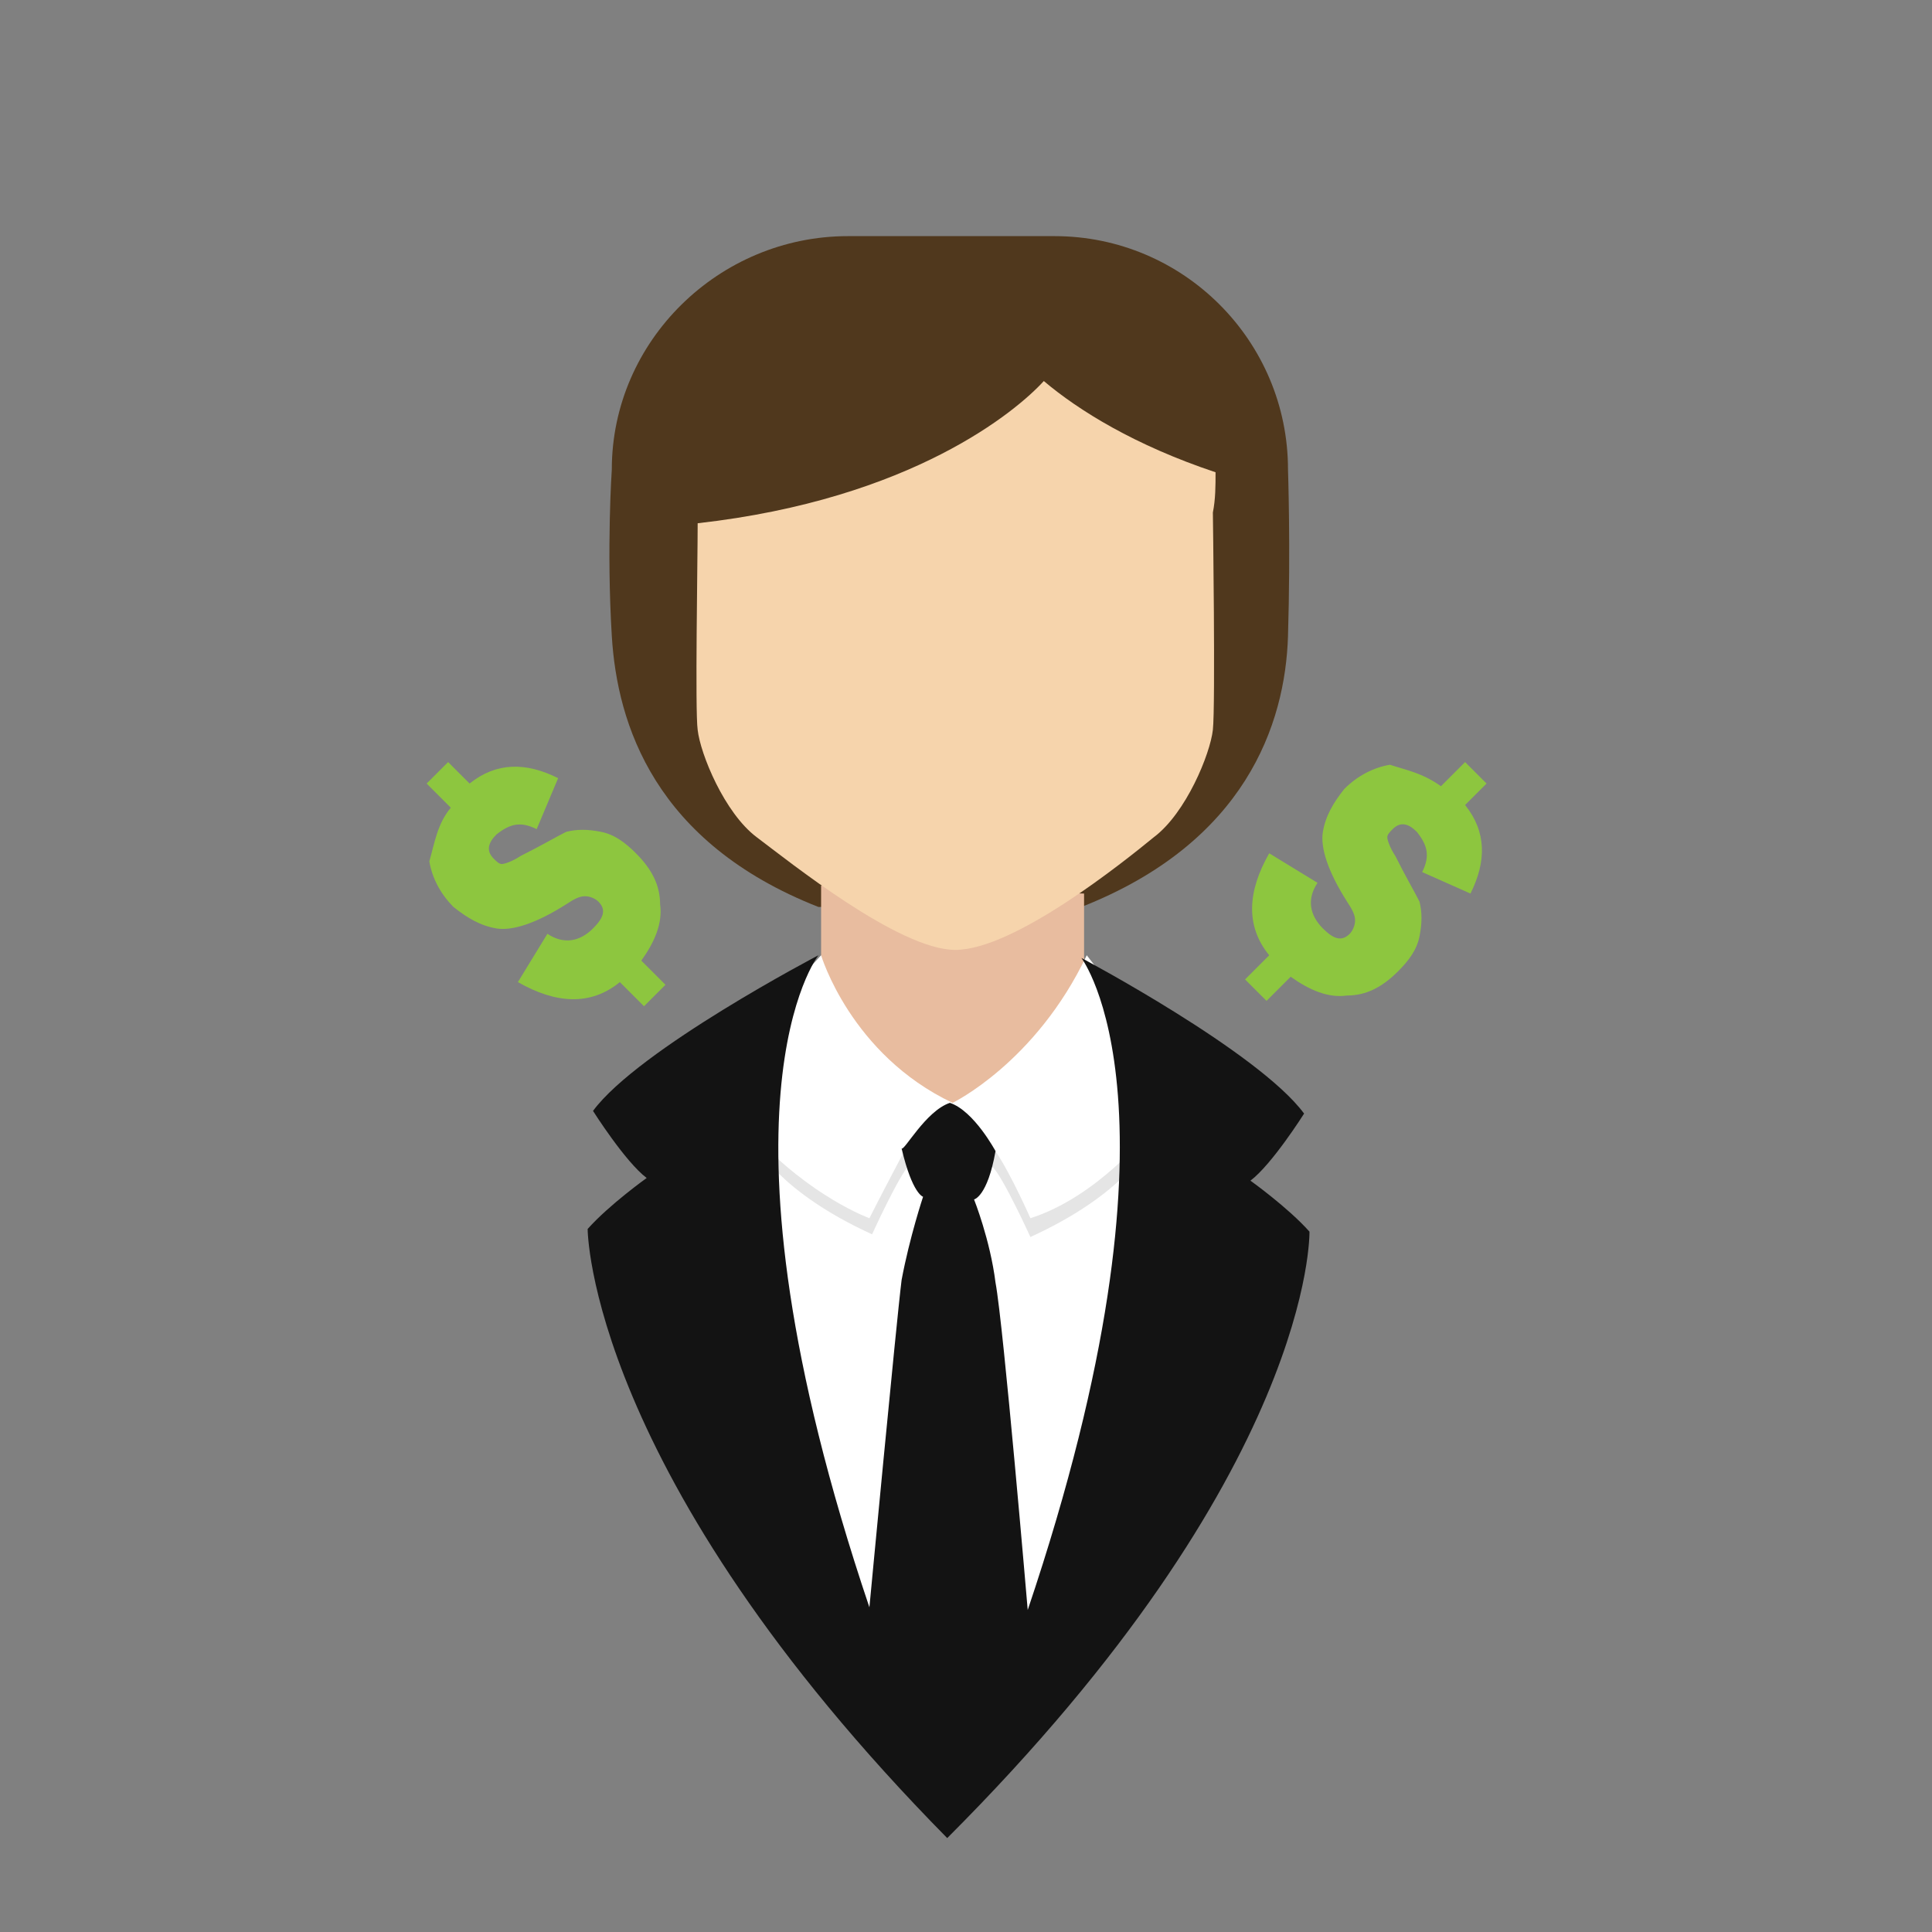 <?xml version="1.0" encoding="utf-8"?>
<!-- Generator: Adobe Illustrator 22.0.1, SVG Export Plug-In . SVG Version: 6.00 Build 0)  -->
<svg version="1.1" xmlns="http://www.w3.org/2000/svg" xmlns:xlink="http://www.w3.org/1999/xlink" x="0px" y="0px"
	 viewBox="0 0 72 72" style="enable-background:new 0 0 72 72;" xml:space="preserve">
<rect x="0" y="0" width="72" height="72" fill="#808080" stroke="none"/>
<style type="text/css">
	.st0{display:none;}
	.st1{display:inline;}
	.st2{fill:#E6E7E8;}
	.st3{display:inline;fill:#808285;}
	.st4{display:inline;fill:#50381D;}
	.st5{display:inline;fill:#F6D4AC;}
	.st6{display:inline;fill:#E6E7E8;}
	.st7{fill:#0D4689;}
	.st8{fill:#ED1C24;}
	.st9{fill:#FFDE17;}
	.st10{fill:#F26522;}
	.st11{fill:#00A14B;}
	.st12{fill:#46A748;}
	.st13{fill:#7F3F98;}
	.st14{fill:#21409A;}
	.st15{fill:#D1D3D4;}
	.st16{fill:#BCBEC0;}
	.st17{fill:#50381D;}
	.st18{fill:#E8BC9F;}
	.st19{fill:#F6D4AC;}
	.st20{clip-path:url(#SVGID_2_);}
	.st21{fill:#EE2A7B;}
	.st22{display:inline;fill:#131313;}
	.st23{clip-path:url(#SVGID_4_);}
	.st24{fill:#FFFFFF;}
	.st25{fill:#E5E5E5;}
	.st26{fill:#131313;}
	.st27{fill:#8DC63F;}
</style>
<g id="Layer_2" class="st0">
</g>
<g id="Layer_1">
	<path class="st17" d="M22.8,17.5c0,0-0.2,2.9,0,6.2s1.6,7.7,7.7,10.1h4.9h4.9c6.1-2.4,7.6-6.8,7.7-10.1s0-6.2,0-6.2v0
		c0-4.8-3.9-8.7-8.7-8.7h-7.7C26.8,8.8,22.8,12.7,22.8,17.5L22.8,17.5z"/>
	<path class="st18" d="M30.6,33v3c0,0,4.2,8.3,4.8,8.3c0.6,0,5-8.3,5-8.3v-2.7L30.6,33z"/>
	<g>
		<path class="st24" d="M30.6,35.6c0,0,1.1,3.7,4.9,5.5c0,0,3.1-1.5,5-5.5l4.8,6.2l-6.7,19h-5.9l-7.8-19L30.6,35.6z"/>
		<path class="st25" d="M33.7,42.9c0,0-0.9,1.7-1.3,2.5c0,0-2.2-0.8-4.3-3.1l-0.2-0.4L27.6,42l0.6,0.7c0,0,0.8,1.7,4.3,3.3
			c0,0,1-2.2,1.4-2.6l0.4-0.5l-0.4-0.2L33.7,42.9z"/>
		<path class="st25" d="M42.8,42.2c0,0-1.9,2.4-4.4,3.2c0,0-0.7-1.6-1.3-2.5c0-0.1-0.1-0.1-0.1-0.2l-0.4,0.3l0.4,0.5
			c0.4,0.4,1.4,2.6,1.4,2.6c3.5-1.6,4.3-3.3,4.3-3.3l0.6-0.7l-0.4-0.2L42.8,42.2z"/>
		<path class="st26" d="M35.4,41.1c0.9,0.3,1.7,1.8,1.7,1.8c-0.3,1.7-0.8,1.8-0.8,1.8s0.6,1.5,0.8,3.1c0.3,1.6,1.2,12.2,1.2,12.2
			c6.3-18.7,2-24.3,2-24.3s6.6,3.5,8.3,5.8c0,0-1.2,1.9-2,2.5c0,0,1.4,1,2.2,1.9c0,0,0.2,8.9-13.5,22.6
			C21.9,54.9,21.9,45.8,21.9,45.8c0.8-0.9,2.2-1.9,2.2-1.9c-0.8-0.6-2-2.5-2-2.5c1.7-2.3,8.4-5.8,8.4-5.8s-4.4,5.6,1.9,24.3
			c0,0,1-10.6,1.2-12.2c0.3-1.6,0.8-3.1,0.8-3.1s-0.4-0.1-0.8-1.8C33.7,42.9,34.5,41.4,35.4,41.1z"/>
	</g>
	<path class="st19" d="M45.3,17.6c-3-1-5.1-2.3-6.4-3.4c-1,1.1-4.9,4.4-12.9,5.3c0,1.4-0.1,7,0,7.7c0.1,0.9,1,3.1,2.2,4
		s5.3,4.2,7.4,4.2c2.2,0,6.3-3.3,7.4-4.2c1.2-0.9,2.1-3.1,2.2-4c0.1-0.9,0-8.1,0-8.1C45.3,18.6,45.3,18.1,45.3,17.6z"/>
	<g>
		<path class="st27" d="M53.7,29.3l0.9-0.9l0.8,0.8l-0.8,0.8c0.8,1,0.8,2.1,0.2,3.3l-1.8-0.8c0.3-0.6,0.2-1-0.2-1.5
			c-0.3-0.3-0.6-0.4-0.9-0.1c-0.1,0.1-0.2,0.2-0.2,0.3s0.1,0.4,0.3,0.7c0.4,0.8,0.7,1.3,0.9,1.7c0.1,0.4,0.1,0.8,0,1.3
			c-0.1,0.5-0.4,0.9-0.8,1.3c-0.6,0.6-1.2,0.9-1.9,0.9c-0.7,0.1-1.4-0.2-2.1-0.7l-0.9,0.9l-0.8-0.8l0.9-0.9c-0.9-1.1-0.8-2.4,0-3.8
			l1.8,1.1c-0.4,0.6-0.3,1.2,0.2,1.7c0.4,0.4,0.7,0.5,1,0.2c0.1-0.1,0.2-0.3,0.2-0.5c0-0.2-0.1-0.4-0.3-0.7c-0.7-1.1-1-2-0.9-2.6
			s0.4-1.1,0.8-1.6c0.5-0.5,1.1-0.8,1.7-0.9C52.4,28.7,53,28.8,53.7,29.3z"/>
	</g>
	<g>
		<path class="st27" d="M16.8,30.1l-0.9-0.9l0.8-0.8l0.8,0.8c1-0.8,2.1-0.8,3.3-0.2L20,30.9c-0.6-0.3-1-0.2-1.5,0.2
			c-0.3,0.3-0.4,0.6-0.1,0.9c0.1,0.1,0.2,0.2,0.3,0.2c0.1,0,0.4-0.1,0.7-0.3c0.8-0.4,1.3-0.7,1.7-0.9c0.4-0.1,0.8-0.1,1.3,0
			c0.5,0.1,0.9,0.4,1.3,0.8c0.6,0.6,0.9,1.2,0.9,1.9c0.1,0.7-0.2,1.4-0.7,2.1l0.9,0.9l-0.8,0.8l-0.9-0.9c-1.1,0.9-2.4,0.8-3.8,0
			l1.1-1.8c0.6,0.4,1.2,0.3,1.7-0.2c0.4-0.4,0.5-0.7,0.2-1c-0.1-0.1-0.3-0.2-0.5-0.2c-0.2,0-0.4,0.1-0.7,0.3c-1.1,0.7-2,1-2.6,0.9
			c-0.6-0.1-1.1-0.4-1.6-0.8c-0.5-0.5-0.8-1.1-0.9-1.7C16.2,31.4,16.3,30.7,16.8,30.1z"/>
	</g>
</g>
</svg>
